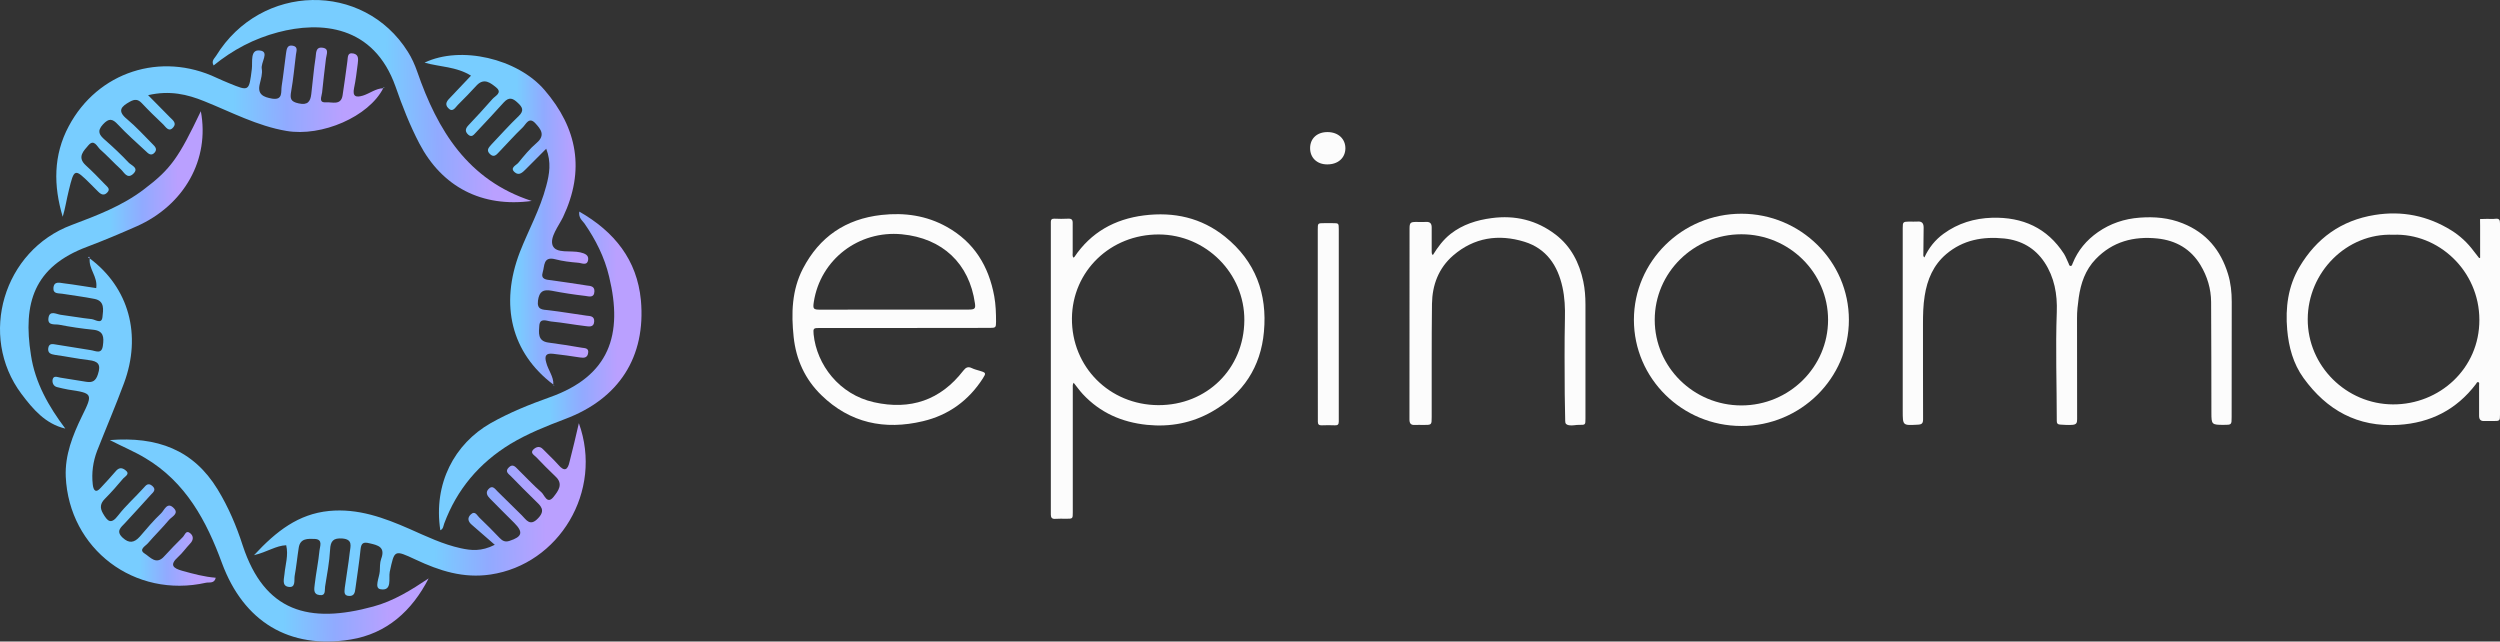 <svg width="265" height="68" viewBox="0 0 265 68" fill="none" xmlns="http://www.w3.org/2000/svg">
<rect x="0" y="0" width="265" height="68" fill="#333333" stroke="none"/>
<path d="M203.986 27.289C204.448 26.279 205.12 25.428 206.022 24.774C207.547 23.665 209.272 23.14 211.158 23.081C214.408 22.992 217.005 24.16 218.781 26.903C218.981 27.22 219.102 27.587 219.272 27.923C219.322 28.022 219.322 28.171 219.463 28.191C219.643 28.201 219.653 28.032 219.704 27.913C220.255 26.537 221.168 25.457 222.382 24.606C223.706 23.685 225.19 23.19 226.805 23.071C228.37 22.952 229.894 23.081 231.369 23.675C233.876 24.675 235.391 26.517 236.163 29.022C236.464 29.993 236.564 30.983 236.564 31.993C236.564 36.063 236.554 40.123 236.554 44.193C236.554 45.035 236.554 45.035 235.692 45.035C234.448 45.035 234.408 44.995 234.408 43.757C234.398 39.836 234.408 35.925 234.378 32.003C234.368 30.617 233.976 29.3 233.254 28.101C232.221 26.388 230.657 25.487 228.681 25.279C226.173 25.022 223.936 25.606 222.151 27.458C221.048 28.597 220.566 30.013 220.346 31.547C220.245 32.28 220.155 33.013 220.165 33.756C220.175 37.311 220.165 40.866 220.175 44.421C220.175 44.807 220.125 45.005 219.653 45.035C219.212 45.065 218.791 45.035 218.36 45.005C218.099 44.985 218.019 44.876 218.019 44.629C218.019 40.777 217.878 36.925 218.019 33.082C218.089 31.191 217.768 29.399 216.715 27.804C215.712 26.299 214.257 25.467 212.442 25.279C210.185 25.051 208.079 25.428 206.303 26.933C204.929 28.101 204.287 29.636 204.016 31.359C203.856 32.35 203.836 33.35 203.836 34.36C203.846 37.717 203.826 41.074 203.846 44.431C203.846 44.857 203.736 44.995 203.294 45.015C201.689 45.104 201.689 45.124 201.689 43.559C201.689 39.707 201.689 35.855 201.689 32.003C201.689 29.389 201.689 26.774 201.689 24.16C201.689 23.536 201.73 23.497 202.382 23.487C202.662 23.487 202.953 23.507 203.234 23.487C203.716 23.437 203.906 23.665 203.906 24.111C203.896 25.051 203.886 25.982 203.876 26.923C203.866 27.062 203.856 27.18 203.986 27.289Z" fill="#FCFCFC"/>
<path d="M113.805 40.569C113.675 40.776 113.715 40.965 113.715 41.133C113.715 45.53 113.715 49.926 113.715 54.313C113.715 54.987 113.715 54.987 113.013 54.987C112.632 54.987 112.241 54.967 111.86 54.997C111.488 55.026 111.388 54.848 111.388 54.531C111.388 54.264 111.388 54.006 111.388 53.739C111.388 43.827 111.388 33.924 111.388 24.011C111.388 23.843 111.388 23.685 111.388 23.516C111.388 23.279 111.499 23.17 111.759 23.18C112.241 23.199 112.732 23.209 113.214 23.18C113.595 23.16 113.715 23.299 113.705 23.655C113.695 24.695 113.695 25.725 113.705 26.764C113.705 26.943 113.655 27.121 113.775 27.309C113.815 27.279 113.866 27.269 113.886 27.24C115.641 24.635 118.138 23.229 121.258 22.833C124.437 22.437 127.336 23.071 129.854 25.091C133.093 27.705 134.347 31.151 133.976 35.172C133.645 38.895 131.769 41.757 128.48 43.629C126.363 44.837 124.056 45.282 121.589 45.035C118.901 44.757 116.614 43.747 114.778 41.777C114.437 41.41 114.146 40.994 113.805 40.569ZM131.9 33.944C131.93 28.973 127.838 24.873 122.843 24.853C117.707 24.833 113.665 28.745 113.625 33.746C113.585 38.885 117.597 42.916 122.772 42.945C127.928 42.965 131.87 39.083 131.9 33.944Z" fill="#FCFCFC"/>
<path d="M262.883 23.22C262.883 23.22 263.325 23.2 263.656 23.2C263.937 23.2 264.228 23.229 264.508 23.19C264.93 23.14 265 23.319 265 23.695C264.99 30.439 265 37.182 265 43.936C265 44.609 264.98 44.629 264.298 44.629C263.977 44.629 263.666 44.619 263.345 44.629C262.934 44.649 262.783 44.461 262.783 44.064C262.793 42.975 262.783 41.896 262.783 40.806C262.783 40.708 262.843 40.549 262.693 40.509C262.552 40.47 262.512 40.628 262.452 40.708C260.396 43.411 257.658 44.827 254.237 45.035C249.894 45.302 246.635 43.47 244.177 40.074C243.074 38.549 242.603 36.776 242.442 34.934C242.241 32.617 242.532 30.349 243.736 28.309C245.531 25.279 248.149 23.358 251.73 22.784C254.639 22.318 257.337 22.873 259.824 24.408C260.767 24.992 261.559 25.735 262.221 26.626C262.412 26.873 262.603 27.121 262.793 27.359C262.823 27.349 262.863 27.339 262.893 27.329C262.893 26.2 262.893 25.061 262.893 23.933L262.883 23.22ZM253.686 24.883C248.751 24.685 244.629 28.854 244.619 33.845C244.609 38.786 248.701 42.846 253.656 42.866C258.591 42.886 262.823 39.064 262.813 33.914C262.813 28.696 258.47 24.695 253.686 24.883Z" fill="#FCFCFC"/>
<path d="M95.902 34.766C92.893 34.766 89.884 34.766 86.885 34.766C86.233 34.766 86.183 34.795 86.243 35.439C86.574 38.657 88.951 41.816 92.642 42.638C96.504 43.5 99.693 42.42 102.11 39.291C102.381 38.944 102.612 38.826 103.023 39.024C103.284 39.153 103.585 39.222 103.876 39.311C104.518 39.509 104.538 39.549 104.187 40.103C102.682 42.45 100.556 44.005 97.828 44.648C93.755 45.619 90.094 44.837 87.065 41.886C85.33 40.202 84.377 38.103 84.126 35.706C83.866 33.221 83.926 30.765 85.109 28.477C86.855 25.12 89.623 23.209 93.444 22.784C95.892 22.516 98.209 22.843 100.365 24.051C103.274 25.675 104.809 28.23 105.39 31.399C105.551 32.29 105.581 33.201 105.581 34.102C105.581 34.716 105.541 34.756 104.929 34.756C101.91 34.766 98.901 34.766 95.902 34.766ZM94.808 32.815C97.426 32.815 100.054 32.815 102.672 32.815C103.324 32.815 103.424 32.716 103.344 32.161C102.752 27.933 99.904 25.249 95.591 24.833C91.017 24.398 86.955 27.517 86.263 32.013C86.153 32.745 86.213 32.825 86.955 32.825C89.563 32.815 92.191 32.815 94.808 32.815Z" fill="#FCFCFC"/>
<path d="M151.88 27.042C152.411 26.18 152.993 25.398 153.776 24.784C155.049 23.794 156.534 23.328 158.109 23.12C160.606 22.784 162.893 23.338 164.889 24.863C166.534 26.121 167.406 27.854 167.828 29.824C167.998 30.636 168.058 31.448 168.058 32.28C168.058 36.31 168.058 40.341 168.058 44.381C168.058 45.035 168.048 45.045 167.396 45.035C167.035 45.025 166.674 45.144 166.303 45.074C166.022 45.015 165.912 44.916 165.912 44.629C165.912 43.678 165.862 42.718 165.862 41.767C165.852 39.103 165.822 36.429 165.882 33.766C165.912 32.637 165.862 31.538 165.621 30.438C165.12 28.151 163.926 26.349 161.589 25.626C158.851 24.784 156.253 25.17 154.036 27.081C152.482 28.428 151.82 30.22 151.79 32.201C151.739 36.202 151.769 40.202 151.759 44.203C151.759 45.045 151.759 45.045 150.887 45.045C150.586 45.045 150.285 45.025 149.984 45.045C149.533 45.074 149.402 44.866 149.402 44.46C149.412 37.717 149.402 30.963 149.412 24.219C149.412 23.615 149.513 23.526 150.104 23.526C150.456 23.526 150.807 23.546 151.158 23.526C151.599 23.497 151.759 23.704 151.759 24.11C151.749 24.962 151.759 25.824 151.759 26.675C151.769 26.764 151.729 26.883 151.88 27.042Z" fill="#FCFCFC"/>
<path d="M139.683 34.41C139.683 31.052 139.683 27.695 139.683 24.339C139.683 23.655 139.683 23.655 140.355 23.655C140.656 23.655 140.957 23.655 141.258 23.655C141.9 23.655 141.91 23.655 141.91 24.299C141.91 30.716 141.91 37.133 141.91 43.55C141.91 43.926 141.9 44.302 141.91 44.688C141.91 44.975 141.809 45.104 141.499 45.084C141.037 45.065 140.566 45.065 140.094 45.084C139.813 45.094 139.693 44.985 139.693 44.718C139.693 44.569 139.693 44.421 139.693 44.273C139.683 40.985 139.683 37.697 139.683 34.41Z" fill="#FCFCFC"/>
<path d="M140.676 17.426C139.593 17.426 138.861 16.713 138.871 15.684C138.881 14.664 139.623 13.99 140.736 14C141.86 14.01 142.622 14.723 142.612 15.743C142.592 16.753 141.82 17.436 140.676 17.426Z" fill="#FCFCFC"/>
<path d="M184.589 45.154C178.3 45.154 173.194 40.103 173.194 33.904C173.194 27.705 178.31 22.655 184.589 22.655C190.867 22.655 195.983 27.705 195.983 33.904C195.983 40.103 190.867 45.154 184.589 45.154ZM184.589 24.833C179.523 24.833 175.401 28.903 175.401 33.904C175.401 38.905 179.523 42.975 184.589 42.975C189.654 42.975 193.776 38.905 193.776 33.904C193.776 28.903 189.654 24.833 184.589 24.833Z" fill="#FCFCFC"/>
<path d="M58.655 40.766C54.211 37.411 52.95 32.332 55.104 26.725C56.02 24.381 57.258 22.175 57.899 19.716C58.243 18.452 58.449 17.189 57.899 15.764C57.143 16.522 56.433 17.235 55.723 17.947C55.402 18.268 55.035 18.636 54.6 18.291C53.981 17.809 54.692 17.533 54.921 17.28C55.539 16.522 56.158 15.764 56.891 15.143C57.853 14.316 57.303 13.673 56.754 13.075C56.066 12.317 55.745 13.19 55.402 13.512C54.531 14.339 53.729 15.258 52.882 16.131C52.607 16.43 52.332 16.729 51.919 16.315C51.507 15.902 51.828 15.626 52.08 15.327C53.042 14.316 53.981 13.259 54.989 12.294C55.585 11.719 55.379 11.352 54.875 10.892C54.371 10.409 53.959 10.249 53.409 10.846C52.446 11.926 51.438 12.983 50.453 14.04C50.224 14.27 50.018 14.615 49.628 14.27C49.262 13.925 49.331 13.627 49.651 13.282C50.522 12.363 51.37 11.444 52.194 10.501C52.492 10.157 53.294 9.835 52.584 9.26C52.011 8.801 51.324 8.226 50.545 9.031C49.88 9.743 49.216 10.455 48.529 11.122C48.254 11.398 47.979 11.972 47.498 11.444C47.085 11.007 47.429 10.639 47.75 10.318C48.437 9.582 49.147 8.847 49.926 8.02C48.368 7.054 46.627 7.1 45.001 6.641C48.827 4.802 54.852 6.204 57.716 9.536C61.221 13.604 62.023 18.062 59.686 23.002C59.205 23.991 58.243 25.163 58.586 26.036C58.953 26.909 60.488 26.518 61.496 26.748C61.977 26.863 62.412 27.024 62.344 27.529C62.252 28.219 61.656 27.874 61.29 27.851C60.465 27.782 59.64 27.69 58.861 27.483C57.555 27.139 57.739 28.219 57.532 28.839C57.281 29.643 57.922 29.643 58.472 29.712C59.709 29.873 60.969 30.08 62.206 30.264C62.596 30.31 63.031 30.333 63.008 30.884C62.985 31.62 62.412 31.413 62.046 31.367C60.855 31.229 59.64 31.045 58.472 30.816C57.578 30.655 57.166 30.884 57.028 31.85C56.891 32.861 57.51 32.815 58.151 32.884C59.503 33.044 60.832 33.274 62.16 33.458C62.527 33.504 63.008 33.481 62.985 34.056C62.962 34.745 62.412 34.607 62.023 34.561C60.832 34.423 59.64 34.194 58.426 34.079C57.968 34.033 57.235 33.642 57.166 34.515C57.12 35.228 56.96 36.147 58.105 36.308C59.297 36.468 60.488 36.652 61.679 36.859C61.977 36.905 62.435 36.882 62.344 37.411C62.275 37.916 61.931 37.962 61.496 37.893C60.534 37.732 59.572 37.617 58.632 37.503C57.876 37.411 57.693 37.709 57.899 38.422C58.105 39.249 58.701 39.916 58.655 40.766Z" fill="url(#paint0_linear_405_24183)"/>
<path d="M61.359 44.856C63.97 52.072 59.251 59.816 52.011 60.896C49.124 61.332 46.581 60.505 44.038 59.31C41.77 58.253 41.816 58.276 41.312 60.62C41.175 61.286 41.61 62.688 40.327 62.458C39.64 62.343 40.212 61.218 40.258 60.551C40.281 60.114 40.258 59.655 40.396 59.264C40.877 58 40.098 57.794 39.158 57.587C38.517 57.426 38.288 57.564 38.219 58.23C38.082 59.632 37.853 61.011 37.669 62.413C37.623 62.826 37.532 63.194 37.005 63.171C36.386 63.148 36.524 62.665 36.547 62.298C36.707 61.057 36.936 59.816 37.074 58.552C37.142 57.931 37.44 57.173 36.295 57.081C35.332 57.012 35.035 57.334 34.989 58.276C34.92 59.586 34.668 60.873 34.462 62.16C34.393 62.55 34.576 63.171 33.866 63.079C33.156 62.987 33.316 62.389 33.362 61.93C33.5 60.735 33.752 59.54 33.866 58.345C33.912 57.908 34.256 57.173 33.362 57.127C32.652 57.104 31.827 57.035 31.667 58.046C31.506 59.057 31.415 60.069 31.232 61.057C31.163 61.516 31.369 62.343 30.567 62.206C29.857 62.091 30.109 61.355 30.155 60.85C30.246 59.839 30.59 58.874 30.338 57.794C29.238 57.84 28.345 58.506 26.924 58.851C29.307 56.277 31.644 54.484 34.874 54.163C37.944 53.864 40.694 54.875 43.42 56.07C45.184 56.851 46.948 57.702 48.85 58.115C49.926 58.345 51.003 58.483 52.447 57.748C51.553 56.966 50.797 56.3 50.018 55.633C49.606 55.289 49.514 54.898 49.903 54.53C50.362 54.094 50.568 54.645 50.82 54.875C51.553 55.565 52.263 56.3 52.973 57.035C53.248 57.311 53.523 57.495 54.004 57.334C55.356 56.897 55.494 56.415 54.508 55.427C53.661 54.576 52.79 53.726 51.943 52.853C51.645 52.554 51.438 52.209 51.782 51.842C52.194 51.382 52.469 51.819 52.721 52.072C53.592 52.922 54.44 53.772 55.31 54.622C55.791 55.105 56.181 55.84 57.029 54.944C57.876 54.071 57.303 53.611 56.731 53.06C55.86 52.209 55.013 51.359 54.165 50.486C53.913 50.233 53.477 49.98 53.936 49.544C54.348 49.13 54.623 49.475 54.898 49.751C55.723 50.555 56.525 51.428 57.395 52.187C57.716 52.462 57.991 53.519 58.678 52.669C59.159 52.049 59.755 51.313 58.884 50.509C58.174 49.843 57.51 49.153 56.822 48.441C56.616 48.234 56.158 48.004 56.547 47.636C56.845 47.361 57.212 47.246 57.556 47.614C58.083 48.165 58.678 48.694 59.182 49.268C59.847 50.049 60.19 49.797 60.373 48.946C60.717 47.614 61.015 46.35 61.359 44.856Z" fill="url(#paint1_linear_405_24183)"/>
<path d="M40.624 9.352C39.089 12.363 34.118 14.523 30.361 13.879C27.268 13.351 24.518 11.88 21.655 10.731C19.845 9.996 17.989 9.559 15.698 10.088C16.569 10.984 17.302 11.696 18.012 12.432C18.31 12.73 18.768 13.052 18.355 13.512C17.897 14.04 17.577 13.466 17.302 13.19C16.523 12.455 15.767 11.719 15.034 10.938C14.621 10.501 14.277 10.501 13.773 10.777C12.857 11.283 12.376 11.742 13.476 12.638C14.438 13.443 15.286 14.385 16.179 15.281C16.408 15.511 16.706 15.787 16.408 16.154C16.042 16.591 15.721 16.292 15.446 16.016C14.461 15.097 13.43 14.201 12.513 13.213C11.918 12.569 11.551 12.501 10.91 13.19C10.245 13.925 10.543 14.316 11.116 14.822C11.986 15.58 12.834 16.384 13.636 17.234C13.911 17.533 14.804 17.809 14.094 18.452C13.476 19.004 13.155 18.268 12.811 17.947C12.055 17.257 11.368 16.499 10.612 15.833C10.291 15.534 9.97 14.707 9.375 15.396C8.894 15.97 8.137 16.637 9.077 17.51C9.787 18.154 10.474 18.866 11.139 19.555C11.345 19.785 11.734 20.015 11.391 20.383C11.047 20.773 10.726 20.635 10.406 20.314C10.131 20.038 9.856 19.762 9.581 19.486C7.908 17.832 7.863 17.832 7.29 20.199C7.061 21.118 6.923 22.06 6.648 22.979C5.663 19.693 5.64 16.453 7.29 13.374C10.36 7.606 17.05 5.446 22.96 8.249C23.396 8.456 23.854 8.64 24.289 8.824C26.42 9.697 26.397 9.697 26.695 7.307C26.787 6.572 26.489 5.216 27.543 5.354C28.619 5.469 27.611 6.618 27.749 7.307C27.84 7.79 27.657 8.364 27.543 8.87C27.245 10.019 27.932 10.294 28.849 10.455C30.017 10.639 29.765 9.72 29.857 9.122C30.04 7.973 30.154 6.825 30.315 5.676C30.384 5.262 30.406 4.71 31.048 4.848C31.621 4.963 31.414 5.423 31.369 5.79C31.208 7.077 31.094 8.387 30.865 9.674C30.727 10.455 30.796 10.777 31.666 10.961C32.606 11.168 32.904 10.777 32.995 9.973C33.156 8.686 33.247 7.376 33.453 6.089C33.522 5.676 33.431 4.963 34.164 5.055C34.943 5.147 34.599 5.767 34.553 6.204C34.416 7.399 34.255 8.617 34.141 9.812C34.095 10.248 33.728 10.915 34.576 10.846C35.195 10.8 36.157 11.214 36.317 10.088C36.501 8.893 36.661 7.698 36.821 6.503C36.89 6.112 36.776 5.515 37.486 5.676C38.059 5.813 37.967 6.319 37.921 6.756C37.806 7.629 37.715 8.479 37.532 9.329C37.348 10.226 37.715 10.363 38.471 10.134C39.204 9.904 39.823 9.375 40.624 9.352Z" fill="url(#paint2_linear_405_24183)"/>
<path d="M9.512 27.391C13.659 30.493 15.056 35.503 13.132 40.65C12.238 43.063 11.23 45.407 10.291 47.797C9.856 48.946 9.695 50.141 9.833 51.359C9.902 51.98 10.154 52.324 10.703 51.681C11.23 51.106 11.757 50.555 12.261 49.957C12.582 49.567 12.903 49.544 13.269 49.819C13.842 50.233 13.269 50.486 13.063 50.716C12.445 51.451 11.803 52.186 11.116 52.876C10.635 53.358 10.566 53.818 10.91 54.415C11.391 55.243 11.757 55.656 12.536 54.622C13.338 53.588 14.323 52.715 15.194 51.75C15.469 51.451 15.675 51.129 16.133 51.497C16.591 51.888 16.271 52.163 15.996 52.439C15.079 53.45 14.186 54.438 13.246 55.449C12.811 55.909 12.261 56.3 12.994 56.989C13.682 57.633 14.232 57.541 14.827 56.874C15.56 56.024 16.271 55.174 17.073 54.415C17.416 54.094 17.714 53.151 18.401 53.841C19.02 54.438 18.218 54.76 17.92 55.105C17.21 55.955 16.408 56.736 15.675 57.587C15.423 57.885 14.644 58.253 15.354 58.69C15.904 59.034 16.546 59.907 17.37 59.011C18.035 58.299 18.699 57.587 19.386 56.92C19.593 56.713 19.707 56.162 20.142 56.507C20.532 56.805 20.532 57.242 20.142 57.633C19.707 58.092 19.341 58.621 18.882 59.034C17.943 59.885 18.333 60.229 19.318 60.505C20.486 60.827 21.655 61.148 22.869 61.24C22.731 61.884 22.181 61.7 21.838 61.769C14.277 63.469 7.313 58.207 6.969 50.509C6.877 48.234 7.702 46.143 8.687 44.12C9.879 41.708 9.833 41.684 7.221 41.294C6.832 41.225 6.465 41.133 6.076 41.041C5.663 40.949 5.526 40.581 5.571 40.26C5.663 39.754 6.098 39.984 6.396 40.03C7.313 40.168 8.206 40.329 9.123 40.467C9.787 40.581 10.154 40.398 10.383 39.662C10.726 38.628 10.406 38.283 9.398 38.169C8.206 38.031 7.015 37.778 5.824 37.617C5.388 37.548 5.045 37.433 5.113 36.905C5.205 36.307 5.663 36.491 6.03 36.537C7.221 36.721 8.412 36.928 9.604 37.111C10.131 37.181 10.795 37.617 10.91 36.606C11.024 35.756 11.001 35.066 9.879 34.952C8.687 34.837 7.473 34.653 6.282 34.423C5.824 34.331 5.022 34.561 5.136 33.711C5.251 32.86 5.961 33.297 6.419 33.366C7.519 33.504 8.619 33.711 9.718 33.825C10.108 33.871 10.795 34.423 10.864 33.573C10.932 32.883 11.139 31.918 10.039 31.688C8.893 31.459 7.748 31.321 6.602 31.137C6.19 31.068 5.617 31.183 5.663 30.516C5.732 29.758 6.35 29.988 6.786 30.034C7.931 30.172 9.054 30.378 10.199 30.539C10.383 29.321 9.375 28.517 9.512 27.391Z" fill="url(#paint3_linear_405_24183)"/>
<path d="M45.436 61.309C43.672 64.756 40.991 67.169 37.165 67.79C30.636 68.847 25.825 65.882 23.534 59.701C21.884 55.197 19.685 51.106 15.4 48.556C14.255 47.866 13.018 47.361 11.643 46.648C16.615 46.258 20.486 47.636 23.075 51.888C24.221 53.772 25.069 55.771 25.733 57.839C28.047 64.848 32.743 66.158 39.548 64.297C41.702 63.722 43.58 62.55 45.436 61.309Z" fill="url(#paint4_linear_405_24183)"/>
<path d="M56.364 21.302C51.072 22.014 46.856 19.808 44.451 15.212C43.443 13.282 42.641 11.237 41.931 9.191C39.617 2.642 33.981 2.229 29.467 3.423C26.947 4.09 24.702 5.262 22.64 6.939C22.365 6.434 22.755 6.181 22.915 5.905C27.657 -1.793 38.54 -2 43.236 5.492C43.649 6.135 43.97 6.87 44.222 7.583C46.375 13.81 49.583 19.096 56.364 21.302Z" fill="url(#paint5_linear_405_24183)"/>
<path d="M6.923 45.431C4.793 44.925 3.487 43.362 2.273 41.754C-2.332 35.595 0.371 26.541 7.588 23.852C10.268 22.841 12.949 21.83 15.24 20.084C18.127 17.901 18.928 16.729 21.288 11.788C22.25 16.89 19.547 21.738 14.484 23.99C12.766 24.749 11.024 25.484 9.26 26.15C3.578 28.265 2.41 32.148 3.281 37.64C3.716 40.559 5.159 43.087 6.923 45.431Z" fill="url(#paint6_linear_405_24183)"/>
<path d="M61.404 22.428C65.139 24.565 67.522 27.552 67.934 31.803C68.484 37.847 65.597 42.282 59.892 44.419C57.899 45.178 55.929 45.959 54.096 47.062C50.797 49.084 48.437 51.865 47.086 55.496C46.994 55.748 46.994 56.07 46.673 56.208C45.917 51.244 48.185 47.039 52.011 44.856C54.004 43.73 56.112 42.88 58.243 42.121C64.635 39.869 66.055 35.457 64.566 29.322C64.085 27.276 63.146 25.415 61.954 23.692C61.725 23.37 61.313 23.117 61.404 22.428Z" fill="url(#paint7_linear_405_24183)"/>
<path d="M40.624 9.352C40.647 9.306 40.647 9.26 40.67 9.237C40.693 9.214 40.739 9.237 40.762 9.237C40.716 9.283 40.67 9.306 40.624 9.352Z" fill="url(#paint8_linear_405_24183)"/>
<path d="M9.513 27.391C9.444 27.368 9.375 27.322 9.329 27.299C9.513 27.092 9.467 27.322 9.513 27.391Z" fill="url(#paint9_linear_405_24183)"/>
<path d="M58.632 40.788C58.678 40.812 58.724 40.858 58.77 40.88C58.747 40.88 58.701 40.88 58.701 40.88C58.678 40.834 58.655 40.812 58.632 40.788C58.632 40.788 58.655 40.766 58.632 40.788Z" fill="url(#paint10_linear_405_24183)"/>
<path d="M6.9 45.431C6.946 45.454 6.969 45.477 7.015 45.523C6.969 45.5 6.946 45.454 6.9 45.431C6.9 45.431 6.923 45.431 6.9 45.431Z" fill="url(#paint11_linear_405_24183)"/>
<defs>
<linearGradient id="paint0_linear_405_24183" x1="60.852" y1="28.79" x2="54.795" y2="28.806" gradientUnits="userSpaceOnUse">
<stop stop-color="#BAA0FF"/>
<stop offset="0.516" stop-color="#91AAFF"/>
<stop offset="1" stop-color="#78CDFF"/>
</linearGradient>
<linearGradient id="paint1_linear_405_24183" x1="57.875" y1="56.894" x2="46.049" y2="57.012" gradientUnits="userSpaceOnUse">
<stop stop-color="#BAA0FF"/>
<stop offset="0.516" stop-color="#91AAFF"/>
<stop offset="1" stop-color="#78CDFF"/>
</linearGradient>
<linearGradient id="paint2_linear_405_24183" x1="36.474" y1="16.758" x2="24.817" y2="16.873" gradientUnits="userSpaceOnUse">
<stop stop-color="#BAA0FF"/>
<stop offset="0.516" stop-color="#91AAFF"/>
<stop offset="1" stop-color="#78CDFF"/>
</linearGradient>
<linearGradient id="paint3_linear_405_24183" x1="20.741" y1="50.197" x2="14.766" y2="50.212" gradientUnits="userSpaceOnUse">
<stop stop-color="#BAA0FF"/>
<stop offset="0.516" stop-color="#91AAFF"/>
<stop offset="1" stop-color="#78CDFF"/>
</linearGradient>
<linearGradient id="paint4_linear_405_24183" x1="41.389" y1="60.66" x2="30.023" y2="60.753" gradientUnits="userSpaceOnUse">
<stop stop-color="#BAA0FF"/>
<stop offset="0.516" stop-color="#91AAFF"/>
<stop offset="1" stop-color="#78CDFF"/>
</linearGradient>
<linearGradient id="paint5_linear_405_24183" x1="52.314" y1="14.087" x2="40.938" y2="14.18" gradientUnits="userSpaceOnUse">
<stop stop-color="#BAA0FF"/>
<stop offset="0.516" stop-color="#91AAFF"/>
<stop offset="1" stop-color="#78CDFF"/>
</linearGradient>
<linearGradient id="paint6_linear_405_24183" x1="18.908" y1="33.9" x2="11.683" y2="33.924" gradientUnits="userSpaceOnUse">
<stop stop-color="#BAA0FF"/>
<stop offset="0.516" stop-color="#91AAFF"/>
<stop offset="1" stop-color="#78CDFF"/>
</linearGradient>
<linearGradient id="paint7_linear_405_24183" x1="65.428" y1="44.63" x2="58.206" y2="44.654" gradientUnits="userSpaceOnUse">
<stop stop-color="#BAA0FF"/>
<stop offset="0.516" stop-color="#91AAFF"/>
<stop offset="1" stop-color="#78CDFF"/>
</linearGradient>
<linearGradient id="paint8_linear_405_24183" x1="40.746" y1="9.309" x2="40.699" y2="9.31" gradientUnits="userSpaceOnUse">
<stop stop-color="#BAA0FF"/>
<stop offset="0.516" stop-color="#91AAFF"/>
<stop offset="1" stop-color="#78CDFF"/>
</linearGradient>
<linearGradient id="paint9_linear_405_24183" x1="9.491" y1="27.331" x2="9.429" y2="27.331" gradientUnits="userSpaceOnUse">
<stop stop-color="#BAA0FF"/>
<stop offset="0.516" stop-color="#91AAFF"/>
<stop offset="1" stop-color="#78CDFF"/>
</linearGradient>
<linearGradient id="paint10_linear_405_24183" x1="58.753" y1="40.845" x2="58.707" y2="40.846" gradientUnits="userSpaceOnUse">
<stop stop-color="#BAA0FF"/>
<stop offset="0.516" stop-color="#91AAFF"/>
<stop offset="1" stop-color="#78CDFF"/>
</linearGradient>
<linearGradient id="paint11_linear_405_24183" x1="7.001" y1="45.491" x2="6.963" y2="45.491" gradientUnits="userSpaceOnUse">
<stop stop-color="#BAA0FF"/>
<stop offset="0.516" stop-color="#91AAFF"/>
<stop offset="1" stop-color="#78CDFF"/>
</linearGradient>
</defs>
</svg>
